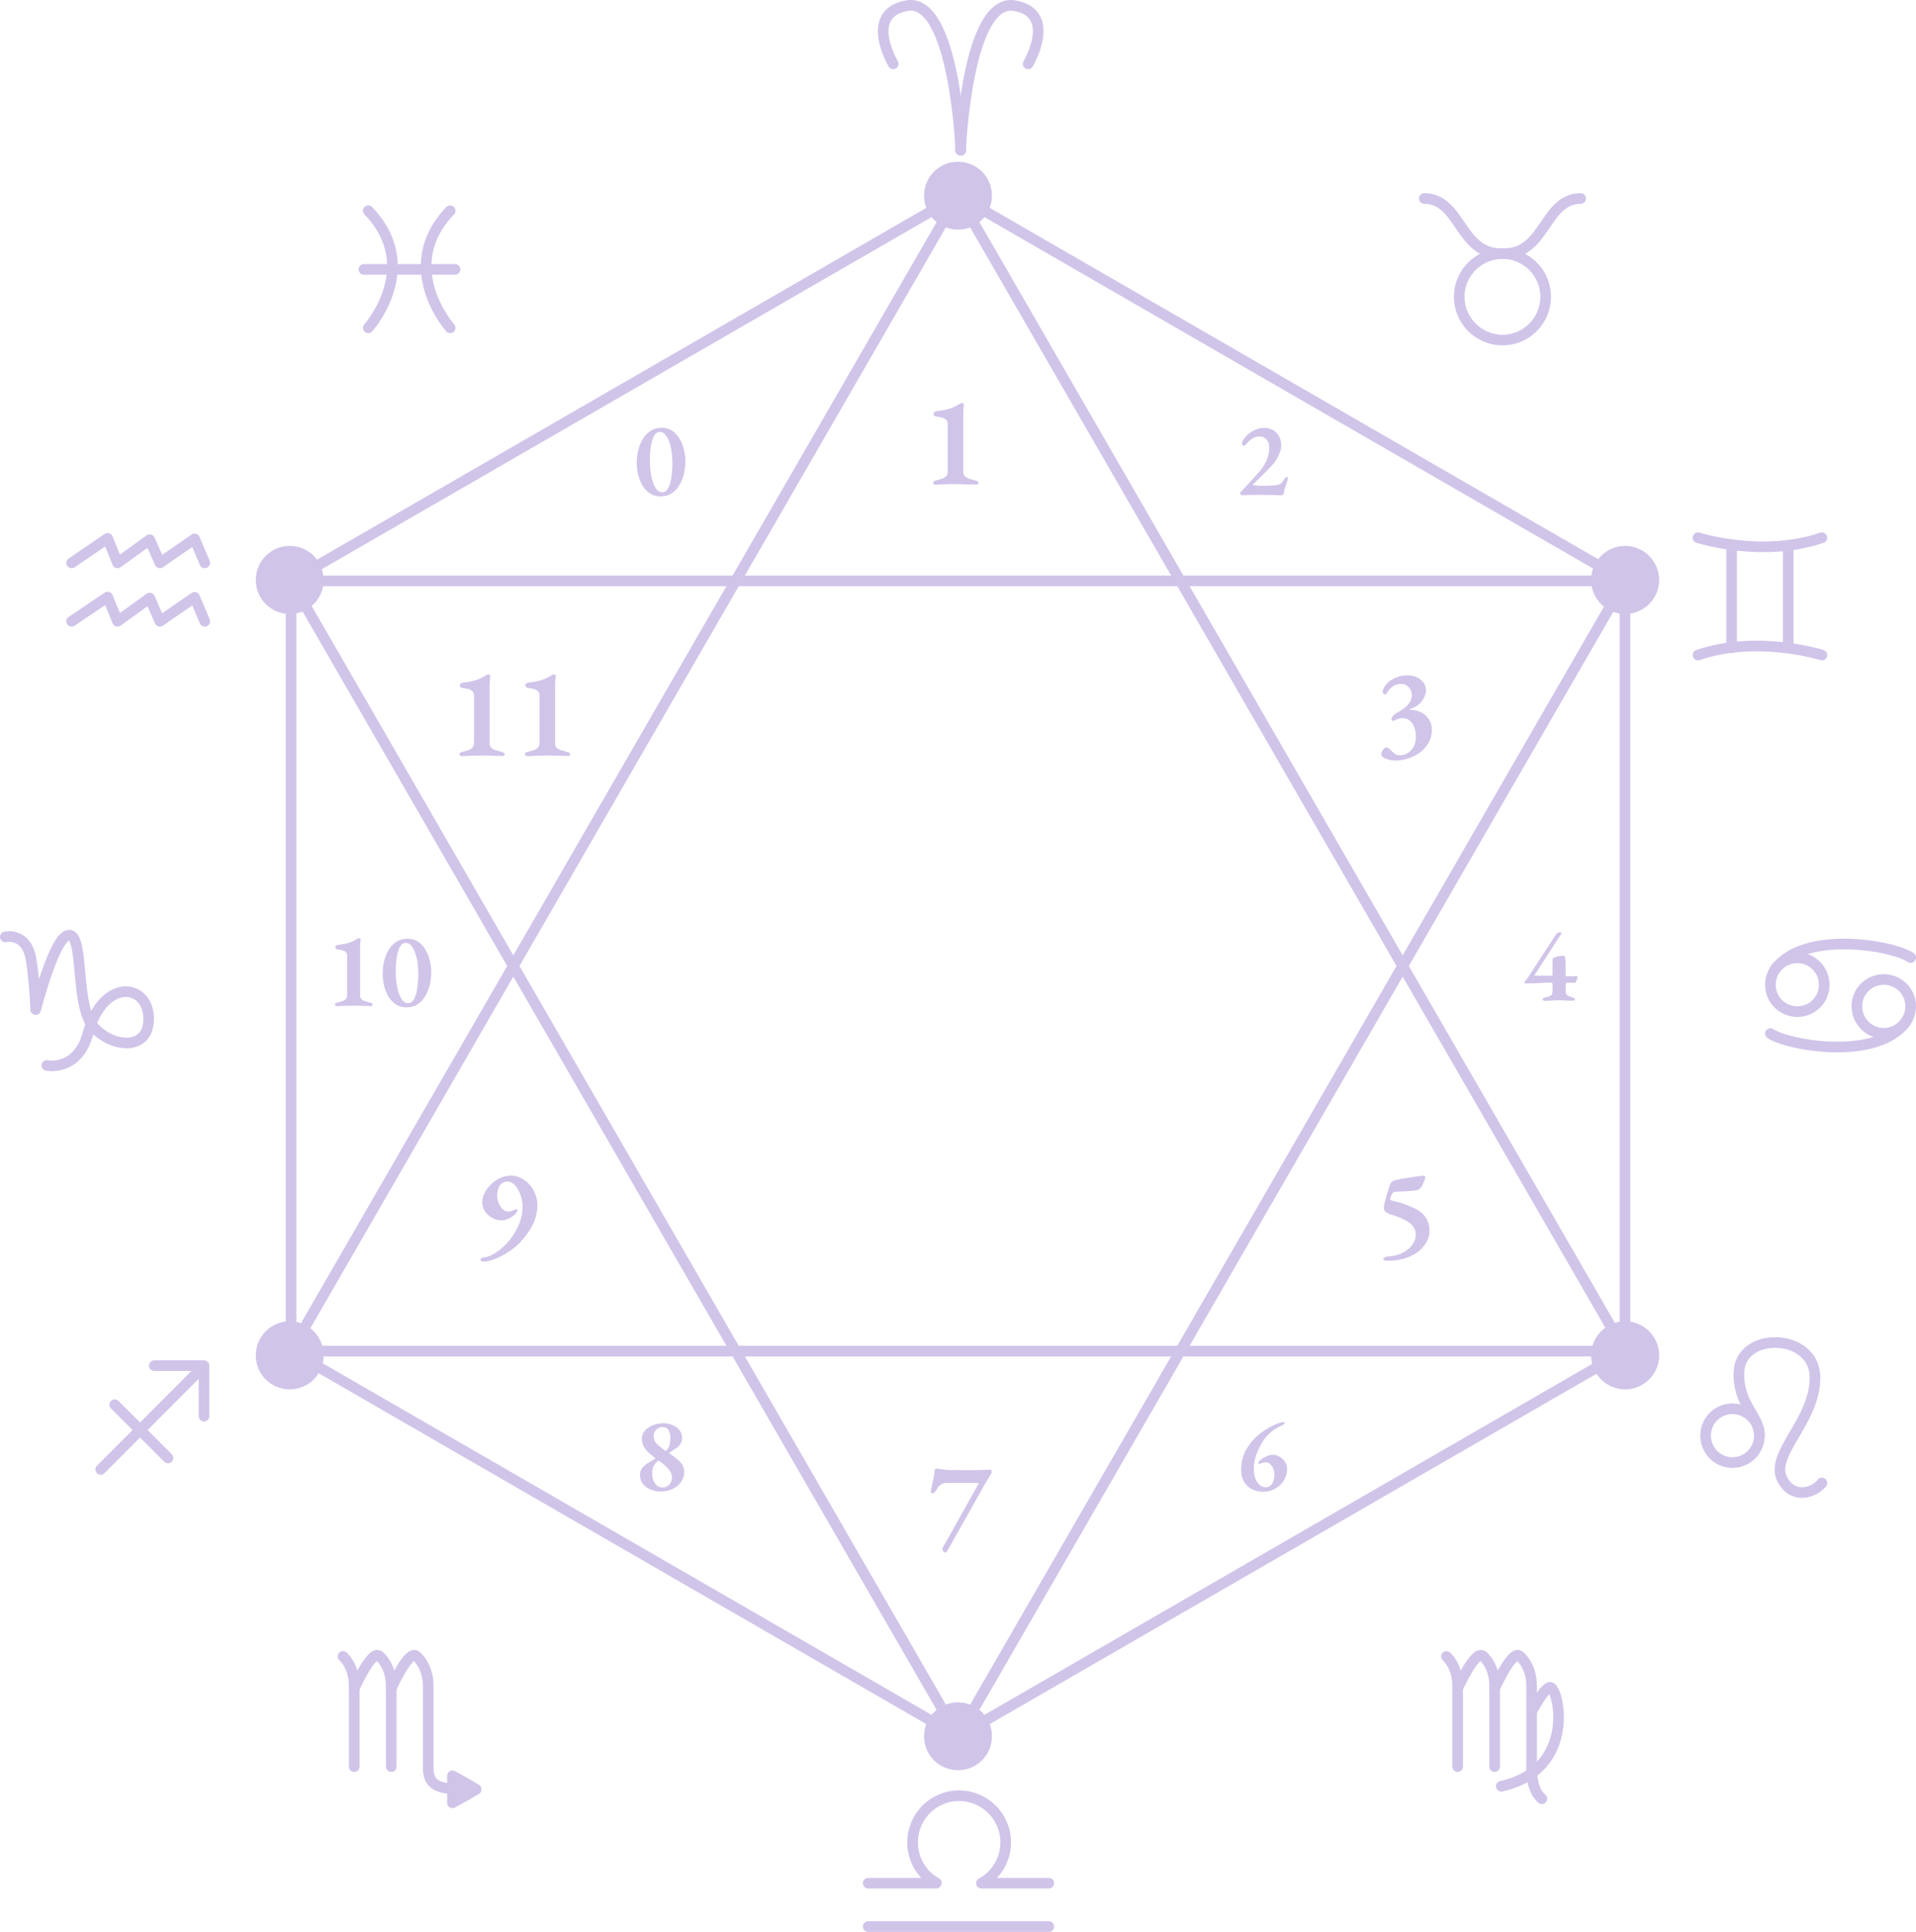 <svg width="360" height="363" viewBox="0 0 360 363" fill="none" xmlns="http://www.w3.org/2000/svg">
<path d="M180.527 28.241C180.527 28.241 179.377 -0.563 170.367 1.067C162.22 2.552 167.827 11.994 167.827 11.994" stroke="#D1C4E9" stroke-width="2" stroke-linecap="round" stroke-linejoin="round"/>
<path d="M180.479 28.241C180.479 28.241 181.677 -0.563 190.687 1.067C198.787 2.552 193.179 11.994 193.179 11.994" stroke="#D1C4E9" stroke-width="2" stroke-linecap="round" stroke-linejoin="round"/>
<path d="M290.419 55.751C290.419 60.256 286.777 63.898 282.32 63.898C277.815 63.898 274.173 60.256 274.173 55.751C274.173 51.294 277.815 47.651 282.32 47.651C286.777 47.651 290.419 51.294 290.419 55.751Z" stroke="#D1C4E9" stroke-width="2" stroke-linecap="round" stroke-linejoin="round"/>
<path d="M267.607 37.3C274.412 37.3 274.269 47.652 281.937 47.652" stroke="#D1C4E9" stroke-width="2" stroke-linecap="round" stroke-linejoin="round"/>
<path d="M296.985 37.3C290.228 37.3 290.371 47.652 282.703 47.652" stroke="#D1C4E9" stroke-width="2" stroke-linecap="round" stroke-linejoin="round"/>
<path d="M325.357 102.478V121.696" stroke="#D1C4E9" stroke-width="2" stroke-linecap="round" stroke-linejoin="round"/>
<path d="M335.996 102.478V121.696" stroke="#D1C4E9" stroke-width="2" stroke-linecap="round" stroke-linejoin="round"/>
<path d="M319.031 101.041C319.031 101.041 331.108 104.876 342.322 101.041" stroke="#D1C4E9" stroke-width="2" stroke-linecap="round" stroke-linejoin="round"/>
<path d="M342.322 123.086C342.322 123.086 330.245 119.251 319.031 123.086" stroke="#D1C4E9" stroke-width="2" stroke-linecap="round" stroke-linejoin="round"/>
<path d="M342.753 185.053C342.753 187.833 340.501 190.085 337.721 190.085C334.894 190.085 332.641 187.833 332.641 185.053C332.641 182.225 334.894 179.973 337.721 179.973C340.501 179.973 342.753 182.225 342.753 185.053Z" stroke="#D1C4E9" stroke-width="2" stroke-linecap="round" stroke-linejoin="round"/>
<path d="M359 179.926C355.837 177.673 338.871 174.653 333.504 182.179" stroke="#D1C4E9" stroke-width="2" stroke-linecap="round" stroke-linejoin="round"/>
<path d="M348.888 189.08C348.888 186.3 351.14 184.048 353.92 184.048C356.748 184.048 359 186.3 359 189.08C359 191.86 356.748 194.16 353.92 194.16C351.14 194.16 348.888 191.86 348.888 189.08Z" stroke="#D1C4E9" stroke-width="2" stroke-linecap="round" stroke-linejoin="round"/>
<path d="M332.641 194.207C335.804 196.412 352.77 199.48 358.137 191.954" stroke="#D1C4E9" stroke-width="2" stroke-linecap="round" stroke-linejoin="round"/>
<path d="M330.58 269.74C330.58 272.568 328.28 274.82 325.5 274.82C322.721 274.82 320.468 272.568 320.468 269.74C320.468 266.961 322.721 264.708 325.5 264.708C328.28 264.708 330.58 266.961 330.58 269.74Z" stroke="#D1C4E9" stroke-width="2" stroke-linecap="round" stroke-linejoin="round"/>
<path d="M330.58 269.741C330.58 265.907 326.411 263.942 326.746 257.615C327.226 250.091 341.028 250.474 341.028 258.861C341.028 267.296 332.066 273.479 335.037 278.272C337.146 281.77 340.932 280.428 342.322 278.655" stroke="#D1C4E9" stroke-width="2" stroke-linecap="round" stroke-linejoin="round"/>
<path d="M271.776 311.246C271.776 311.246 273.885 313.019 273.885 316.806C273.885 320.544 273.885 331.95 273.885 331.95" stroke="#D1C4E9" stroke-width="2" stroke-linecap="round" stroke-linejoin="round"/>
<path d="M273.885 317.237C273.885 317.237 277.288 309.617 278.726 311.246C278.726 311.246 280.834 313.019 280.834 316.806C280.834 320.544 280.834 331.95 280.834 331.95" stroke="#D1C4E9" stroke-width="2" stroke-linecap="round" stroke-linejoin="round"/>
<path d="M280.834 317.237C280.834 317.237 284.237 309.617 285.627 311.246C285.627 311.246 287.783 313.019 287.783 316.806C287.783 320.544 287.783 331.95 287.783 331.95C287.783 333.628 287.879 336.359 289.7 337.989" stroke="#D1C4E9" stroke-width="2" stroke-linecap="round" stroke-linejoin="round"/>
<path d="M287.783 321.598C287.783 321.598 290.228 317.045 291.234 317.045C292.864 317.045 296.41 332.429 282.08 335.64" stroke="#D1C4E9" stroke-width="2" stroke-linecap="round" stroke-linejoin="round"/>
<path d="M64.453 311.246C64.453 311.246 66.561 313.019 66.561 316.806C66.561 320.544 66.561 331.95 66.561 331.95" stroke="#D1C4E9" stroke-width="2" stroke-linecap="round" stroke-linejoin="round"/>
<path d="M66.561 317.237C66.561 317.237 69.964 309.617 71.354 311.246C71.354 311.246 73.511 313.019 73.511 316.806C73.511 320.544 73.511 331.95 73.511 331.95" stroke="#D1C4E9" stroke-width="2" stroke-linecap="round" stroke-linejoin="round"/>
<path d="M73.511 317.237C73.511 317.237 76.913 309.617 78.303 311.246C78.303 311.246 80.46 313.019 80.46 316.806C80.46 320.544 80.46 331.95 80.46 331.95C80.46 333.628 80.603 336.072 85.156 336.072" stroke="#D1C4E9" stroke-width="2" stroke-linecap="round" stroke-linejoin="round"/>
<path d="M85.013 336.215V333.675L87.265 334.921L89.47 336.215L87.265 337.51L85.013 338.756V336.215Z" fill="#D1C4E9" stroke="#D1C4E9" stroke-width="2" stroke-linecap="round" stroke-linejoin="round"/>
<path d="M18.924 276.115L38.286 256.705" stroke="#D1C4E9" stroke-width="2" stroke-linecap="round" stroke-linejoin="round"/>
<path d="M21.56 263.942L31.576 273.959" stroke="#D1C4E9" stroke-width="2" stroke-linecap="round" stroke-linejoin="round"/>
<path d="M28.988 256.609H38.334V266.099" stroke="#D1C4E9" stroke-width="2" stroke-linecap="round" stroke-linejoin="round"/>
<path d="M1 176.044C1 176.044 5.074 175.038 5.888 180.55C6.607 185.486 6.703 189.703 6.703 189.703C6.703 189.703 10.249 175.709 12.981 175.709C15.713 175.709 14.227 187.93 17.103 192.291C19.978 196.653 27.934 198.043 27.934 191.429C27.934 184.767 19.355 183.617 16.528 194.209C14.563 201.397 8.812 200.199 8.812 200.199" stroke="#D1C4E9" stroke-width="2" stroke-linecap="round" stroke-linejoin="round"/>
<path d="M13.46 105.769L20.218 101.167L22.087 105.769L28.126 101.407L30.043 105.769L36.56 101.263L38.477 105.769" stroke="#D1C4E9" stroke-width="2" stroke-linecap="round" stroke-linejoin="round"/>
<path d="M13.46 116.743L20.218 112.189L22.087 116.743L28.126 112.381L30.043 116.743L36.56 112.237L38.477 116.743" stroke="#D1C4E9" stroke-width="2" stroke-linecap="round" stroke-linejoin="round"/>
<path d="M69.197 61.599C69.197 61.599 79.405 50.192 69.197 39.601" stroke="#D1C4E9" stroke-width="2" stroke-linecap="round" stroke-linejoin="round"/>
<path d="M84.581 61.599C84.581 61.599 74.421 50.192 84.581 39.601" stroke="#D1C4E9" stroke-width="2" stroke-linecap="round" stroke-linejoin="round"/>
<path d="M68.383 50.623H85.492" stroke="#D1C4E9" stroke-width="2" stroke-linecap="round" stroke-linejoin="round"/>
<path d="M163.13 362H197.061" stroke="#D1C4E9" stroke-width="2" stroke-linecap="round" stroke-linejoin="round"/>
<path d="M184.553 353.854H197.061" stroke="#D1C4E9" stroke-width="2" stroke-linecap="round" stroke-linejoin="round"/>
<path d="M163.13 353.854H175.878" stroke="#D1C4E9" stroke-width="2" stroke-linecap="round" stroke-linejoin="round"/>
<path d="M175.926 353.805C173.243 352.319 171.469 349.444 171.469 346.185C171.469 341.344 175.351 337.414 180.192 337.414C185.032 337.414 188.962 341.344 188.962 346.185C188.962 349.491 187.141 352.367 184.409 353.853" stroke="#D1C4E9" stroke-width="2" stroke-linecap="round" stroke-linejoin="round"/>
<path d="M305.324 253.877L180 326.246L54.676 253.877V109.14L180 36.772L305.324 109.14V253.877Z" stroke="#D1C4E9" stroke-width="2" stroke-linecap="round" stroke-linejoin="round"/>
<path d="M54.676 253.877H305.324L180 36.772L54.676 253.877Z" stroke="#D1C4E9" stroke-width="2" stroke-linecap="round" stroke-linejoin="round"/>
<path d="M305.324 109.14H54.676L180 326.246L305.324 109.14Z" stroke="#D1C4E9" stroke-width="2" stroke-linecap="round" stroke-linejoin="round"/>
<path d="M60.81 108.996C60.81 112.495 57.983 115.371 54.436 115.371C50.89 115.371 48.062 112.495 48.062 108.996C48.062 105.45 50.89 102.574 54.436 102.574C57.983 102.574 60.81 105.45 60.81 108.996Z" fill="#D1C4E9"/>
<path d="M311.746 108.996C311.746 112.495 308.87 115.371 305.324 115.371C301.825 115.371 298.95 112.495 298.95 108.996C298.95 105.45 301.825 102.574 305.324 102.574C308.87 102.574 311.746 105.45 311.746 108.996Z" fill="#D1C4E9"/>
<path d="M60.81 254.692C60.81 258.19 57.983 261.066 54.436 261.066C50.89 261.066 48.062 258.19 48.062 254.692C48.062 251.145 50.89 248.27 54.436 248.27C57.983 248.27 60.81 251.145 60.81 254.692Z" fill="#D1C4E9"/>
<path d="M311.746 254.692C311.746 258.19 308.87 261.066 305.324 261.066C301.825 261.066 298.95 258.19 298.95 254.692C298.95 251.145 301.825 248.27 305.324 248.27C308.87 248.27 311.746 251.145 311.746 254.692Z" fill="#D1C4E9"/>
<path d="M186.374 36.773C186.374 40.319 183.546 43.147 180 43.147C176.454 43.147 173.626 40.319 173.626 36.773C173.626 33.226 176.454 30.398 180 30.398C183.546 30.398 186.374 33.226 186.374 36.773Z" fill="#D1C4E9"/>
<path d="M186.374 326.246C186.374 329.793 183.546 332.62 180 332.62C176.454 332.62 173.626 329.793 173.626 326.246C173.626 322.7 176.454 319.872 180 319.872C183.546 319.872 186.374 322.7 186.374 326.246Z" fill="#D1C4E9"/>
<path d="M175.736 91.072C175.624 91.072 175.528 91.04 175.448 90.976C175.368 90.912 175.328 90.832 175.328 90.736C175.328 90.528 175.464 90.384 175.736 90.304C176.248 90.176 176.672 90.056 177.008 89.944C177.36 89.816 177.624 89.648 177.8 89.44C177.976 89.232 178.064 88.936 178.064 88.552V79.696C178.064 79.328 177.96 79.056 177.752 78.88C177.56 78.688 177.312 78.552 177.008 78.472C176.704 78.392 176.376 78.328 176.024 78.28C175.88 78.264 175.736 78.224 175.592 78.16C175.464 78.08 175.4 77.952 175.4 77.776C175.4 77.616 175.464 77.496 175.592 77.416C175.736 77.32 175.904 77.264 176.096 77.248C176.96 77.152 177.736 77 178.424 76.792C179.112 76.584 179.8 76.248 180.488 75.784C180.504 75.768 180.528 75.76 180.56 75.76C180.608 75.744 180.656 75.736 180.704 75.736C180.8 75.736 180.888 75.76 180.968 75.808C181.064 75.84 181.112 75.896 181.112 75.976C181.096 76.184 181.072 76.424 181.04 76.696C181.008 76.968 180.992 77.304 180.992 77.704V88.648C180.992 89 181.08 89.272 181.256 89.464C181.448 89.656 181.72 89.816 182.072 89.944C182.424 90.056 182.864 90.184 183.392 90.328C183.52 90.36 183.624 90.408 183.704 90.472C183.784 90.536 183.824 90.624 183.824 90.736C183.824 90.944 183.704 91.048 183.464 91.048C183.08 91.048 182.656 91.04 182.192 91.024C181.728 91.008 181.272 90.992 180.824 90.976C180.376 90.96 179.968 90.952 179.6 90.952C179.216 90.952 178.8 90.96 178.352 90.976C177.904 90.992 177.448 91.008 176.984 91.024C176.536 91.056 176.12 91.072 175.736 91.072Z" fill="#D1C4E9"/>
<path d="M177.72 291.72C177.528 291.72 177.368 291.648 177.24 291.504C177.128 291.376 177.072 291.216 177.072 291.024C177.072 290.928 177.144 290.76 177.288 290.52C177.432 290.28 177.56 290.064 177.672 289.872L183.792 278.928C183.856 278.832 183.864 278.76 183.816 278.712C183.768 278.664 183.672 278.64 183.528 278.64H177.912C177.512 278.64 177.184 278.712 176.928 278.856C176.672 278.984 176.416 279.232 176.16 279.6C176.112 279.664 176.04 279.784 175.944 279.96C175.848 280.12 175.728 280.272 175.584 280.416C175.456 280.544 175.328 280.608 175.2 280.608C175.104 280.608 175.024 280.568 174.96 280.488C174.912 280.408 174.888 280.328 174.888 280.248C174.888 280.136 174.912 279.976 174.96 279.768C175.024 279.544 175.064 279.392 175.08 279.312C175.176 278.832 175.28 278.312 175.392 277.752C175.52 277.192 175.592 276.712 175.608 276.312C175.608 276.168 175.656 276.072 175.752 276.024C175.864 275.976 175.952 275.952 176.016 275.952C176.16 275.968 176.44 276.008 176.856 276.072C177.272 276.136 177.736 276.184 178.248 276.216C178.584 276.216 178.96 276.216 179.376 276.216C179.792 276.216 180.208 276.224 180.624 276.24C181.04 276.24 181.416 276.24 181.752 276.24C182.408 276.24 183.024 276.24 183.6 276.24C184.192 276.224 184.704 276.208 185.136 276.192C185.584 276.176 185.912 276.16 186.12 276.144C186.184 276.144 186.232 276.192 186.264 276.288C186.312 276.384 186.336 276.488 186.336 276.6C186.336 276.68 186.288 276.808 186.192 276.984C186.096 277.16 185.976 277.352 185.832 277.56C185.704 277.768 185.568 277.984 185.424 278.208L178.224 291C178.144 291.144 178.048 291.296 177.936 291.456C177.84 291.632 177.768 291.72 177.72 291.72Z" fill="#D1C4E9"/>
<path d="M63.28 189.06C63.187 189.06 63.107 189.034 63.04 188.98C62.973 188.927 62.94 188.86 62.94 188.78C62.94 188.607 63.053 188.487 63.28 188.42C63.707 188.314 64.06 188.214 64.34 188.12C64.633 188.014 64.853 187.874 65 187.7C65.147 187.527 65.22 187.28 65.22 186.96V179.58C65.22 179.274 65.133 179.047 64.96 178.9C64.8 178.74 64.593 178.627 64.34 178.56C64.087 178.494 63.813 178.44 63.52 178.4C63.4 178.387 63.28 178.354 63.16 178.3C63.053 178.234 63 178.127 63 177.98C63 177.847 63.053 177.747 63.16 177.68C63.28 177.6 63.42 177.554 63.58 177.54C64.3 177.46 64.947 177.334 65.52 177.16C66.093 176.987 66.667 176.707 67.24 176.32C67.253 176.307 67.273 176.3 67.3 176.3C67.34 176.287 67.38 176.28 67.42 176.28C67.5 176.28 67.573 176.3 67.64 176.34C67.72 176.367 67.76 176.414 67.76 176.48C67.747 176.654 67.727 176.854 67.7 177.08C67.673 177.307 67.66 177.587 67.66 177.92V187.04C67.66 187.334 67.733 187.56 67.88 187.72C68.04 187.88 68.267 188.014 68.56 188.12C68.853 188.214 69.22 188.32 69.66 188.44C69.767 188.467 69.853 188.507 69.92 188.56C69.987 188.614 70.02 188.687 70.02 188.78C70.02 188.954 69.92 189.04 69.72 189.04C69.4 189.04 69.047 189.034 68.66 189.02C68.273 189.007 67.893 188.994 67.52 188.98C67.147 188.967 66.807 188.96 66.5 188.96C66.18 188.96 65.833 188.967 65.46 188.98C65.087 188.994 64.707 189.007 64.32 189.02C63.947 189.047 63.6 189.06 63.28 189.06Z" fill="#D1C4E9"/>
<path d="M76.354 189.28C75.594 189.28 74.934 189.094 74.374 188.72C73.814 188.347 73.347 187.854 72.974 187.24C72.614 186.614 72.341 185.927 72.154 185.18C71.981 184.434 71.894 183.694 71.894 182.96C71.894 182.2 71.981 181.434 72.154 180.66C72.341 179.887 72.621 179.18 72.994 178.54C73.367 177.887 73.854 177.367 74.454 176.98C75.054 176.58 75.761 176.38 76.574 176.38C77.334 176.38 77.994 176.567 78.554 176.94C79.114 177.314 79.574 177.814 79.934 178.44C80.307 179.054 80.581 179.734 80.754 180.48C80.941 181.214 81.034 181.94 81.034 182.66C81.034 183.42 80.947 184.187 80.774 184.96C80.601 185.734 80.321 186.447 79.934 187.1C79.561 187.754 79.081 188.28 78.494 188.68C77.907 189.08 77.194 189.28 76.354 189.28ZM76.674 188.5C77.141 188.5 77.514 188.247 77.794 187.74C78.074 187.22 78.274 186.547 78.394 185.72C78.527 184.88 78.594 183.98 78.594 183.02C78.594 182.314 78.547 181.614 78.454 180.92C78.361 180.214 78.207 179.58 77.994 179.02C77.794 178.46 77.547 178.014 77.254 177.68C76.961 177.334 76.621 177.16 76.234 177.16C75.781 177.16 75.414 177.42 75.134 177.94C74.867 178.447 74.667 179.114 74.534 179.94C74.414 180.767 74.354 181.66 74.354 182.62C74.354 183.327 74.401 184.034 74.494 184.74C74.601 185.434 74.747 186.067 74.934 186.64C75.134 187.214 75.374 187.667 75.654 188C75.947 188.334 76.287 188.5 76.674 188.5Z" fill="#D1C4E9"/>
<path d="M124.1 93.28C123.34 93.28 122.68 93.094 122.12 92.72C121.56 92.347 121.093 91.854 120.72 91.24C120.36 90.614 120.087 89.927 119.9 89.18C119.727 88.434 119.64 87.694 119.64 86.96C119.64 86.2 119.727 85.434 119.9 84.66C120.087 83.887 120.367 83.18 120.74 82.54C121.113 81.887 121.6 81.367 122.2 80.98C122.8 80.58 123.507 80.38 124.32 80.38C125.08 80.38 125.74 80.567 126.3 80.94C126.86 81.314 127.32 81.814 127.68 82.44C128.053 83.054 128.327 83.734 128.5 84.48C128.687 85.214 128.78 85.94 128.78 86.66C128.78 87.42 128.693 88.187 128.52 88.96C128.347 89.734 128.067 90.447 127.68 91.1C127.307 91.754 126.827 92.28 126.24 92.68C125.653 93.08 124.94 93.28 124.1 93.28ZM124.42 92.5C124.887 92.5 125.26 92.247 125.54 91.74C125.82 91.22 126.02 90.547 126.14 89.72C126.273 88.88 126.34 87.98 126.34 87.02C126.34 86.314 126.293 85.614 126.2 84.92C126.107 84.214 125.953 83.58 125.74 83.02C125.54 82.46 125.293 82.014 125 81.68C124.707 81.334 124.367 81.16 123.98 81.16C123.527 81.16 123.16 81.42 122.88 81.94C122.613 82.447 122.413 83.114 122.28 83.94C122.16 84.767 122.1 85.66 122.1 86.62C122.1 87.327 122.147 88.034 122.24 88.74C122.347 89.434 122.493 90.067 122.68 90.64C122.88 91.214 123.12 91.667 123.4 92C123.693 92.334 124.033 92.5 124.42 92.5Z" fill="#D1C4E9"/>
<path d="M124.14 280.26C123.447 280.26 122.8 280.134 122.2 279.88C121.6 279.614 121.12 279.247 120.76 278.78C120.413 278.3 120.24 277.754 120.24 277.14C120.24 276.607 120.393 276.16 120.7 275.8C121.007 275.427 121.373 275.114 121.8 274.86C122.227 274.607 122.627 274.374 123 274.16C123.107 274.094 123.147 274.04 123.12 274C123.093 273.96 123.027 273.907 122.92 273.84C122.52 273.52 122.14 273.194 121.78 272.86C121.433 272.514 121.147 272.14 120.92 271.74C120.707 271.327 120.6 270.854 120.6 270.32C120.6 269.747 120.8 269.24 121.2 268.8C121.6 268.36 122.107 268.02 122.72 267.78C123.347 267.54 123.993 267.42 124.66 267.42C125.247 267.42 125.807 267.534 126.34 267.76C126.887 267.987 127.327 268.307 127.66 268.72C127.993 269.134 128.16 269.62 128.16 270.18C128.16 270.687 128.033 271.1 127.78 271.42C127.54 271.74 127.28 271.987 127 272.16C126.853 272.254 126.7 272.347 126.54 272.44C126.393 272.534 126.233 272.64 126.06 272.76C125.873 272.88 125.78 272.974 125.78 273.04C125.78 273.094 125.84 273.16 125.96 273.24C126.453 273.56 126.893 273.887 127.28 274.22C127.68 274.54 127.993 274.894 128.22 275.28C128.447 275.654 128.56 276.087 128.56 276.58C128.56 277.327 128.353 277.974 127.94 278.52C127.527 279.067 126.987 279.494 126.32 279.8C125.653 280.107 124.927 280.26 124.14 280.26ZM124.48 279.5C125 279.5 125.427 279.314 125.76 278.94C126.093 278.554 126.26 278.1 126.26 277.58C126.26 277.207 126.147 276.847 125.92 276.5C125.693 276.14 125.413 275.807 125.08 275.5C124.747 275.194 124.413 274.92 124.08 274.68C124.013 274.614 123.953 274.567 123.9 274.54C123.847 274.5 123.793 274.48 123.74 274.48C123.7 274.48 123.613 274.527 123.48 274.62C123.147 274.914 122.907 275.234 122.76 275.58C122.613 275.927 122.54 276.38 122.54 276.94C122.54 277.367 122.62 277.78 122.78 278.18C122.94 278.567 123.16 278.887 123.44 279.14C123.733 279.38 124.08 279.5 124.48 279.5ZM125.2 272.54C125.493 272.26 125.693 271.907 125.8 271.48C125.907 271.054 125.96 270.587 125.96 270.08C125.96 269.56 125.84 269.107 125.6 268.72C125.36 268.334 124.98 268.14 124.46 268.14C124.18 268.14 123.913 268.214 123.66 268.36C123.42 268.507 123.22 268.707 123.06 268.96C122.9 269.2 122.82 269.48 122.82 269.8C122.82 270.227 122.907 270.587 123.08 270.88C123.267 271.16 123.513 271.427 123.82 271.68C124.127 271.934 124.467 272.207 124.84 272.5C124.907 272.554 124.967 272.587 125.02 272.6C125.087 272.614 125.147 272.594 125.2 272.54Z" fill="#D1C4E9"/>
<path d="M290.28 188.06C290.2 188.06 290.107 188.04 290 188C289.907 187.947 289.86 187.874 289.86 187.78C289.86 187.674 289.907 187.594 290 187.54C290.093 187.487 290.187 187.447 290.28 187.42C290.84 187.327 291.213 187.2 291.4 187.04C291.6 186.867 291.7 186.594 291.7 186.22V184.84C291.7 184.774 291.66 184.727 291.58 184.7C291.5 184.66 291.433 184.64 291.38 184.64C290.927 184.64 290.44 184.654 289.92 184.68C289.413 184.707 288.887 184.734 288.34 184.76C287.793 184.774 287.24 184.787 286.68 184.8C286.613 184.8 286.553 184.78 286.5 184.74C286.447 184.7 286.42 184.66 286.42 184.62C286.42 184.58 286.44 184.527 286.48 184.46C286.6 184.3 286.693 184.18 286.76 184.1C286.827 184.02 286.887 183.947 286.94 183.88C287.007 183.8 287.073 183.707 287.14 183.6L292.2 175.82C292.293 175.66 292.413 175.514 292.56 175.38C292.72 175.234 292.867 175.16 293 175.16H293.24C293.347 175.16 293.393 175.214 293.38 175.32C293.38 175.414 293.36 175.48 293.32 175.52L288.4 183.1C288.36 183.167 288.347 183.227 288.36 183.28C288.387 183.32 288.433 183.34 288.5 183.34H291.52C291.56 183.34 291.6 183.327 291.64 183.3C291.68 183.26 291.7 183.227 291.7 183.2V180.56C291.7 180.36 291.713 180.22 291.74 180.14C291.78 180.06 291.86 179.994 291.98 179.94C292.287 179.794 292.613 179.7 292.96 179.66C293.32 179.607 293.567 179.58 293.7 179.58C293.927 179.58 294.06 179.707 294.1 179.96C294.14 180.2 294.16 180.554 294.16 181.02V183.3C294.16 183.38 294.193 183.42 294.26 183.42C294.42 183.434 294.553 183.44 294.66 183.44C294.767 183.44 294.88 183.44 295 183.44C295.2 183.44 295.387 183.44 295.56 183.44C295.733 183.427 295.933 183.414 296.16 183.4C296.32 183.4 296.4 183.454 296.4 183.56C296.4 183.667 296.367 183.807 296.3 183.98C296.247 184.154 296.187 184.314 296.12 184.46C296.053 184.594 296 184.66 295.96 184.66C295.8 184.66 295.64 184.66 295.48 184.66C295.32 184.647 295.16 184.64 295 184.64C294.867 184.64 294.76 184.647 294.68 184.66C294.613 184.66 294.533 184.667 294.44 184.68C294.387 184.694 294.327 184.714 294.26 184.74C294.207 184.767 294.18 184.787 294.18 184.8V186.16C294.18 186.547 294.267 186.82 294.44 186.98C294.613 187.127 294.96 187.274 295.48 187.42C295.587 187.46 295.687 187.507 295.78 187.56C295.873 187.614 295.92 187.687 295.92 187.78C295.92 187.86 295.88 187.927 295.8 187.98C295.733 188.02 295.647 188.04 295.54 188.04C295.22 188.04 294.907 188.034 294.6 188.02C294.307 188.007 294.02 187.994 293.74 187.98C293.46 187.967 293.18 187.96 292.9 187.96C292.593 187.96 292.3 187.967 292.02 187.98C291.753 187.994 291.473 188.007 291.18 188.02C290.9 188.047 290.6 188.06 290.28 188.06Z" fill="#D1C4E9"/>
<path d="M262.056 142.912C261.688 142.912 261.304 142.856 260.904 142.744C260.52 142.632 260.192 142.488 259.92 142.312C259.664 142.136 259.536 141.96 259.536 141.784C259.536 141.608 259.576 141.416 259.656 141.208C259.752 141 259.872 140.824 260.016 140.68C260.16 140.52 260.304 140.44 260.448 140.44C260.592 140.44 260.72 140.48 260.832 140.56C260.96 140.64 261.08 140.736 261.192 140.848C261.416 141.072 261.672 141.312 261.96 141.568C262.264 141.808 262.616 141.928 263.016 141.928C263.56 141.928 264.056 141.784 264.504 141.496C264.952 141.208 265.32 140.808 265.608 140.296C265.896 139.768 266.04 139.152 266.04 138.448C266.04 137.808 265.944 137.224 265.752 136.696C265.56 136.168 265.28 135.744 264.912 135.424C264.544 135.104 264.088 134.944 263.544 134.944C263.208 134.944 262.904 135 262.632 135.112C262.376 135.208 262.16 135.304 261.984 135.4C261.872 135.464 261.744 135.464 261.6 135.4C261.472 135.32 261.416 135.224 261.432 135.112C261.512 134.84 261.632 134.616 261.792 134.44C261.968 134.248 262.152 134.104 262.344 134.008C262.712 133.816 263.064 133.608 263.4 133.384C263.752 133.16 264.064 132.912 264.336 132.64C264.624 132.368 264.848 132.064 265.008 131.728C265.184 131.392 265.272 131.016 265.272 130.6C265.272 130.04 265.08 129.552 264.696 129.136C264.328 128.72 263.848 128.512 263.256 128.512C262.744 128.512 262.312 128.616 261.96 128.824C261.608 129.016 261.32 129.248 261.096 129.52C260.872 129.776 260.696 130.008 260.568 130.216C260.44 130.408 260.336 130.504 260.256 130.504C260.16 130.504 260.056 130.448 259.944 130.336C259.832 130.208 259.776 130.08 259.776 129.952C259.776 129.792 259.864 129.544 260.04 129.208C260.216 128.872 260.496 128.528 260.88 128.176C261.264 127.824 261.752 127.528 262.344 127.288C262.952 127.032 263.688 126.904 264.552 126.904C265.144 126.904 265.696 127.024 266.208 127.264C266.72 127.488 267.136 127.816 267.456 128.248C267.776 128.664 267.936 129.16 267.936 129.736C267.936 130.104 267.832 130.52 267.624 130.984C267.432 131.432 267.112 131.864 266.664 132.28C266.232 132.68 265.656 133 264.936 133.24C264.888 133.256 264.864 133.288 264.864 133.336C264.864 133.368 264.896 133.384 264.96 133.384C265.744 133.384 266.44 133.544 267.048 133.864C267.656 134.184 268.136 134.624 268.488 135.184C268.856 135.744 269.04 136.4 269.04 137.152C269.04 138.032 268.84 138.824 268.44 139.528C268.056 140.232 267.528 140.84 266.856 141.352C266.2 141.848 265.456 142.232 264.624 142.504C263.792 142.776 262.936 142.912 262.056 142.912Z" fill="#D1C4E9"/>
<path d="M261 236.912C260.792 236.912 260.56 236.888 260.304 236.84C260.048 236.808 259.92 236.72 259.92 236.576C259.92 236.416 260.024 236.296 260.232 236.216C260.456 236.136 260.672 236.088 260.88 236.072C261.952 236.008 262.872 235.768 263.64 235.352C264.408 234.936 264.992 234.432 265.392 233.84C265.808 233.248 266.016 232.648 266.016 232.04C266.016 231.432 265.848 230.904 265.512 230.456C265.192 229.992 264.664 229.576 263.928 229.208C263.208 228.824 262.256 228.464 261.072 228.128C260.672 227.952 260.392 227.776 260.232 227.6C260.088 227.424 260.016 227.2 260.016 226.928C260.016 226.704 260.056 226.408 260.136 226.04C260.232 225.656 260.344 225.256 260.472 224.84C260.6 224.408 260.72 224.008 260.832 223.64C260.96 223.272 261.048 223 261.096 222.824C261.176 222.488 261.312 222.24 261.504 222.08C261.696 221.92 261.92 221.808 262.176 221.744C262.512 221.664 262.912 221.584 263.376 221.504C263.856 221.424 264.352 221.344 264.864 221.264C265.392 221.168 265.888 221.096 266.352 221.048C266.816 220.984 267.184 220.936 267.456 220.904C267.584 220.904 267.68 220.96 267.744 221.072C267.808 221.168 267.816 221.272 267.768 221.384C267.736 221.576 267.664 221.792 267.552 222.032C267.44 222.272 267.344 222.488 267.264 222.68C267.136 222.968 266.96 223.2 266.736 223.376C266.512 223.552 266.248 223.656 265.944 223.688C265.672 223.72 265.336 223.752 264.936 223.784C264.552 223.8 264.152 223.824 263.736 223.856C263.336 223.872 262.976 223.888 262.656 223.904C262.336 223.92 262.096 223.944 261.936 223.976C261.824 223.992 261.712 224.088 261.6 224.264C261.504 224.424 261.416 224.6 261.336 224.792C261.256 224.984 261.216 225.12 261.216 225.2C261.216 225.296 261.232 225.376 261.264 225.44C261.312 225.504 261.384 225.552 261.48 225.584C262.376 225.776 263.176 226 263.88 226.256C264.584 226.512 265.216 226.776 265.776 227.048C266.768 227.528 267.48 228.12 267.912 228.824C268.36 229.528 268.584 230.336 268.584 231.248C268.584 232.144 268.312 232.992 267.768 233.792C267.24 234.592 266.528 235.24 265.632 235.736C265.28 235.944 264.856 236.136 264.36 236.312C263.864 236.488 263.328 236.632 262.752 236.744C262.176 236.856 261.592 236.912 261 236.912Z" fill="#D1C4E9"/>
<path d="M90.824 237.056C90.632 237.056 90.496 237.016 90.416 236.936C90.336 236.872 90.296 236.808 90.296 236.744C90.296 236.584 90.352 236.464 90.464 236.384C90.592 236.32 90.72 236.28 90.848 236.264C91.408 236.232 91.992 236.048 92.6 235.712C93.208 235.376 93.8 234.952 94.376 234.44C94.968 233.912 95.488 233.36 95.936 232.784C96.32 232.272 96.68 231.704 97.016 231.08C97.368 230.456 97.648 229.776 97.856 229.04C98.08 228.304 98.192 227.512 98.192 226.664C98.192 226.12 98.112 225.576 97.952 225.032C97.808 224.472 97.6 223.968 97.328 223.52C97.072 223.056 96.776 222.688 96.44 222.416C96.104 222.144 95.76 222.008 95.408 222.008C94.976 222.008 94.608 222.12 94.304 222.344C94.016 222.568 93.792 222.88 93.632 223.28C93.488 223.68 93.416 224.144 93.416 224.672C93.416 225.152 93.512 225.624 93.704 226.088C93.896 226.536 94.144 226.912 94.448 227.216C94.768 227.504 95.096 227.648 95.432 227.648C95.752 227.648 96 227.608 96.176 227.528C96.368 227.448 96.568 227.36 96.776 227.264C97.016 227.168 97.16 227.192 97.208 227.336C97.256 227.48 97.216 227.624 97.088 227.768C97.024 227.896 96.928 228.016 96.8 228.128C96.688 228.224 96.584 228.32 96.488 228.416C96.376 228.512 96.192 228.632 95.936 228.776C95.696 228.92 95.424 229.048 95.12 229.16C94.832 229.256 94.536 229.304 94.232 229.304C93.656 229.304 93.088 229.16 92.528 228.872C91.968 228.568 91.504 228.16 91.136 227.648C90.784 227.136 90.608 226.552 90.608 225.896C90.608 225.368 90.744 224.816 91.016 224.24C91.304 223.648 91.696 223.104 92.192 222.608C92.688 222.096 93.264 221.688 93.92 221.384C94.576 221.064 95.28 220.904 96.032 220.904C96.688 220.904 97.312 221.056 97.904 221.36C98.496 221.664 99.024 222.072 99.488 222.584C99.952 223.096 100.312 223.688 100.568 224.36C100.84 225.016 100.976 225.696 100.976 226.4C100.976 227.408 100.808 228.352 100.472 229.232C100.152 230.096 99.72 230.904 99.176 231.656C98.648 232.408 98.08 233.096 97.472 233.72C97.072 234.12 96.584 234.52 96.008 234.92C95.448 235.304 94.856 235.664 94.232 236C93.608 236.32 93 236.576 92.408 236.768C91.816 236.96 91.288 237.056 90.824 237.056Z" fill="#D1C4E9"/>
<path d="M86.736 142.072C86.624 142.072 86.528 142.04 86.448 141.976C86.368 141.912 86.328 141.832 86.328 141.736C86.328 141.528 86.464 141.384 86.736 141.304C87.248 141.176 87.672 141.056 88.008 140.944C88.36 140.816 88.624 140.648 88.8 140.44C88.976 140.232 89.064 139.936 89.064 139.552V130.696C89.064 130.328 88.96 130.056 88.752 129.88C88.56 129.688 88.312 129.552 88.008 129.472C87.704 129.392 87.376 129.328 87.024 129.28C86.88 129.264 86.736 129.224 86.592 129.16C86.464 129.08 86.4 128.952 86.4 128.776C86.4 128.616 86.464 128.496 86.592 128.416C86.736 128.32 86.904 128.264 87.096 128.248C87.96 128.152 88.736 128 89.424 127.792C90.112 127.584 90.8 127.248 91.488 126.784C91.504 126.768 91.528 126.76 91.56 126.76C91.608 126.744 91.656 126.736 91.704 126.736C91.8 126.736 91.888 126.76 91.968 126.808C92.064 126.84 92.112 126.896 92.112 126.976C92.096 127.184 92.072 127.424 92.04 127.696C92.008 127.968 91.992 128.304 91.992 128.704V139.648C91.992 140 92.08 140.272 92.256 140.464C92.448 140.656 92.72 140.816 93.072 140.944C93.424 141.056 93.864 141.184 94.392 141.328C94.52 141.36 94.624 141.408 94.704 141.472C94.784 141.536 94.824 141.624 94.824 141.736C94.824 141.944 94.704 142.048 94.464 142.048C94.08 142.048 93.656 142.04 93.192 142.024C92.728 142.008 92.272 141.992 91.824 141.976C91.376 141.96 90.968 141.952 90.6 141.952C90.216 141.952 89.8 141.96 89.352 141.976C88.904 141.992 88.448 142.008 87.984 142.024C87.536 142.056 87.12 142.072 86.736 142.072Z" fill="#D1C4E9"/>
<path d="M99.041 142.072C98.929 142.072 98.833 142.04 98.753 141.976C98.673 141.912 98.633 141.832 98.633 141.736C98.633 141.528 98.769 141.384 99.041 141.304C99.553 141.176 99.977 141.056 100.313 140.944C100.665 140.816 100.929 140.648 101.105 140.44C101.281 140.232 101.369 139.936 101.369 139.552V130.696C101.369 130.328 101.265 130.056 101.057 129.88C100.865 129.688 100.617 129.552 100.313 129.472C100.009 129.392 99.681 129.328 99.329 129.28C99.185 129.264 99.041 129.224 98.897 129.16C98.769 129.08 98.705 128.952 98.705 128.776C98.705 128.616 98.769 128.496 98.897 128.416C99.041 128.32 99.209 128.264 99.401 128.248C100.265 128.152 101.041 128 101.729 127.792C102.417 127.584 103.105 127.248 103.793 126.784C103.809 126.768 103.833 126.76 103.865 126.76C103.913 126.744 103.961 126.736 104.009 126.736C104.105 126.736 104.193 126.76 104.273 126.808C104.369 126.84 104.417 126.896 104.417 126.976C104.401 127.184 104.377 127.424 104.345 127.696C104.313 127.968 104.297 128.304 104.297 128.704V139.648C104.297 140 104.385 140.272 104.561 140.464C104.753 140.656 105.025 140.816 105.377 140.944C105.729 141.056 106.169 141.184 106.697 141.328C106.825 141.36 106.929 141.408 107.009 141.472C107.089 141.536 107.129 141.624 107.129 141.736C107.129 141.944 107.009 142.048 106.769 142.048C106.385 142.048 105.961 142.04 105.497 142.024C105.033 142.008 104.577 141.992 104.129 141.976C103.681 141.96 103.273 141.952 102.905 141.952C102.521 141.952 102.105 141.96 101.657 141.976C101.209 141.992 100.753 142.008 100.289 142.024C99.841 142.056 99.425 142.072 99.041 142.072Z" fill="#D1C4E9"/>
<path d="M240.8 93.08C240.707 93.08 240.52 93.074 240.24 93.06C239.973 93.047 239.653 93.034 239.28 93.02C238.92 93.007 238.547 93 238.16 93C237.787 92.987 237.447 92.98 237.14 92.98C236.833 92.98 236.48 92.987 236.08 93C235.693 93 235.307 93 234.92 93C234.533 93.014 234.2 93.027 233.92 93.04C233.64 93.054 233.467 93.06 233.4 93.06C233.36 93.06 233.28 93.02 233.16 92.94C233.053 92.86 233 92.787 233 92.72C233 92.614 233.027 92.54 233.08 92.5C233.133 92.447 233.187 92.394 233.24 92.34L236.32 88.98C237 88.247 237.527 87.48 237.9 86.68C238.287 85.867 238.48 85.007 238.48 84.1C238.48 83.487 238.313 82.987 237.98 82.6C237.647 82.2 237.213 82 236.68 82C236.187 82 235.72 82.14 235.28 82.42C234.853 82.7 234.5 83.027 234.22 83.4C234.153 83.48 234.073 83.56 233.98 83.64C233.887 83.72 233.78 83.76 233.66 83.76C233.58 83.76 233.513 83.714 233.46 83.62C233.407 83.527 233.38 83.407 233.38 83.26C233.38 83.06 233.487 82.807 233.7 82.5C233.913 82.18 234.207 81.86 234.58 81.54C234.967 81.22 235.407 80.954 235.9 80.74C236.407 80.514 236.947 80.4 237.52 80.4C238.2 80.4 238.78 80.554 239.26 80.86C239.74 81.154 240.107 81.554 240.36 82.06C240.613 82.554 240.74 83.114 240.74 83.74C240.74 84.1 240.66 84.5 240.5 84.94C240.353 85.367 240.16 85.787 239.92 86.2C239.68 86.6 239.433 86.954 239.18 87.26C238.98 87.487 238.72 87.76 238.4 88.08C238.093 88.387 237.767 88.714 237.42 89.06C237.073 89.394 236.747 89.714 236.44 90.02C236.133 90.314 235.88 90.56 235.68 90.76C235.493 90.947 235.4 91.054 235.4 91.08C235.4 91.134 235.5 91.174 235.7 91.2C235.94 91.227 236.22 91.247 236.54 91.26C236.86 91.274 237.173 91.28 237.48 91.28C237.813 91.28 238.14 91.274 238.46 91.26C238.793 91.247 239.113 91.227 239.42 91.2C239.753 91.174 240.027 91.127 240.24 91.06C240.453 90.98 240.64 90.867 240.8 90.72C240.973 90.56 241.127 90.347 241.26 90.08C241.3 89.987 241.367 89.894 241.46 89.8C241.567 89.694 241.68 89.64 241.8 89.64C241.893 89.64 241.953 89.68 241.98 89.76C242.007 89.827 242.013 89.9 242 89.98C241.92 90.234 241.82 90.534 241.7 90.88C241.593 91.214 241.493 91.54 241.4 91.86C241.307 92.167 241.247 92.42 241.22 92.62C241.207 92.78 241.14 92.9 241.02 92.98C240.913 93.047 240.84 93.08 240.8 93.08Z" fill="#D1C4E9"/>
<path d="M237.38 280.3C236.54 280.3 235.807 280.134 235.18 279.8C234.553 279.467 234.067 278.994 233.72 278.38C233.373 277.754 233.2 277.007 233.2 276.14C233.2 275.407 233.28 274.74 233.44 274.14C233.613 273.527 233.827 272.987 234.08 272.52C234.333 272.054 234.587 271.654 234.84 271.32C235.107 270.974 235.327 270.707 235.5 270.52C235.82 270.16 236.233 269.78 236.74 269.38C237.26 268.967 237.853 268.574 238.52 268.2C239.187 267.827 239.9 267.52 240.66 267.28C240.847 267.227 241.013 267.207 241.16 267.22C241.32 267.22 241.4 267.26 241.4 267.34C241.373 267.474 241.3 267.58 241.18 267.66C241.06 267.74 240.913 267.82 240.74 267.9C239.953 268.26 239.287 268.674 238.74 269.14C238.207 269.594 237.707 270.167 237.24 270.86C237.053 271.167 236.827 271.594 236.56 272.14C236.293 272.674 236.06 273.28 235.86 273.96C235.673 274.64 235.58 275.34 235.58 276.06C235.593 276.794 235.707 277.414 235.92 277.92C236.147 278.427 236.427 278.814 236.76 279.08C237.107 279.334 237.453 279.46 237.8 279.46C238.253 279.474 238.64 279.28 238.96 278.88C239.28 278.467 239.44 277.86 239.44 277.06C239.44 276.647 239.367 276.274 239.22 275.94C239.073 275.594 238.88 275.314 238.64 275.1C238.413 274.887 238.16 274.78 237.88 274.78C237.653 274.78 237.46 274.8 237.3 274.84C237.14 274.867 236.98 274.92 236.82 275C236.607 275.094 236.48 275.087 236.44 274.98C236.4 274.86 236.44 274.734 236.56 274.6C236.653 274.507 236.733 274.427 236.8 274.36C236.867 274.294 236.947 274.227 237.04 274.16C237.24 274.014 237.54 273.847 237.94 273.66C238.34 273.46 238.72 273.36 239.08 273.36C239.56 273.36 240.007 273.48 240.42 273.72C240.847 273.96 241.187 274.287 241.44 274.7C241.707 275.1 241.84 275.554 241.84 276.06C241.84 276.62 241.727 277.154 241.5 277.66C241.273 278.167 240.953 278.62 240.54 279.02C240.14 279.42 239.667 279.734 239.12 279.96C238.587 280.187 238.007 280.3 237.38 280.3Z" fill="#D1C4E9"/>
</svg>
